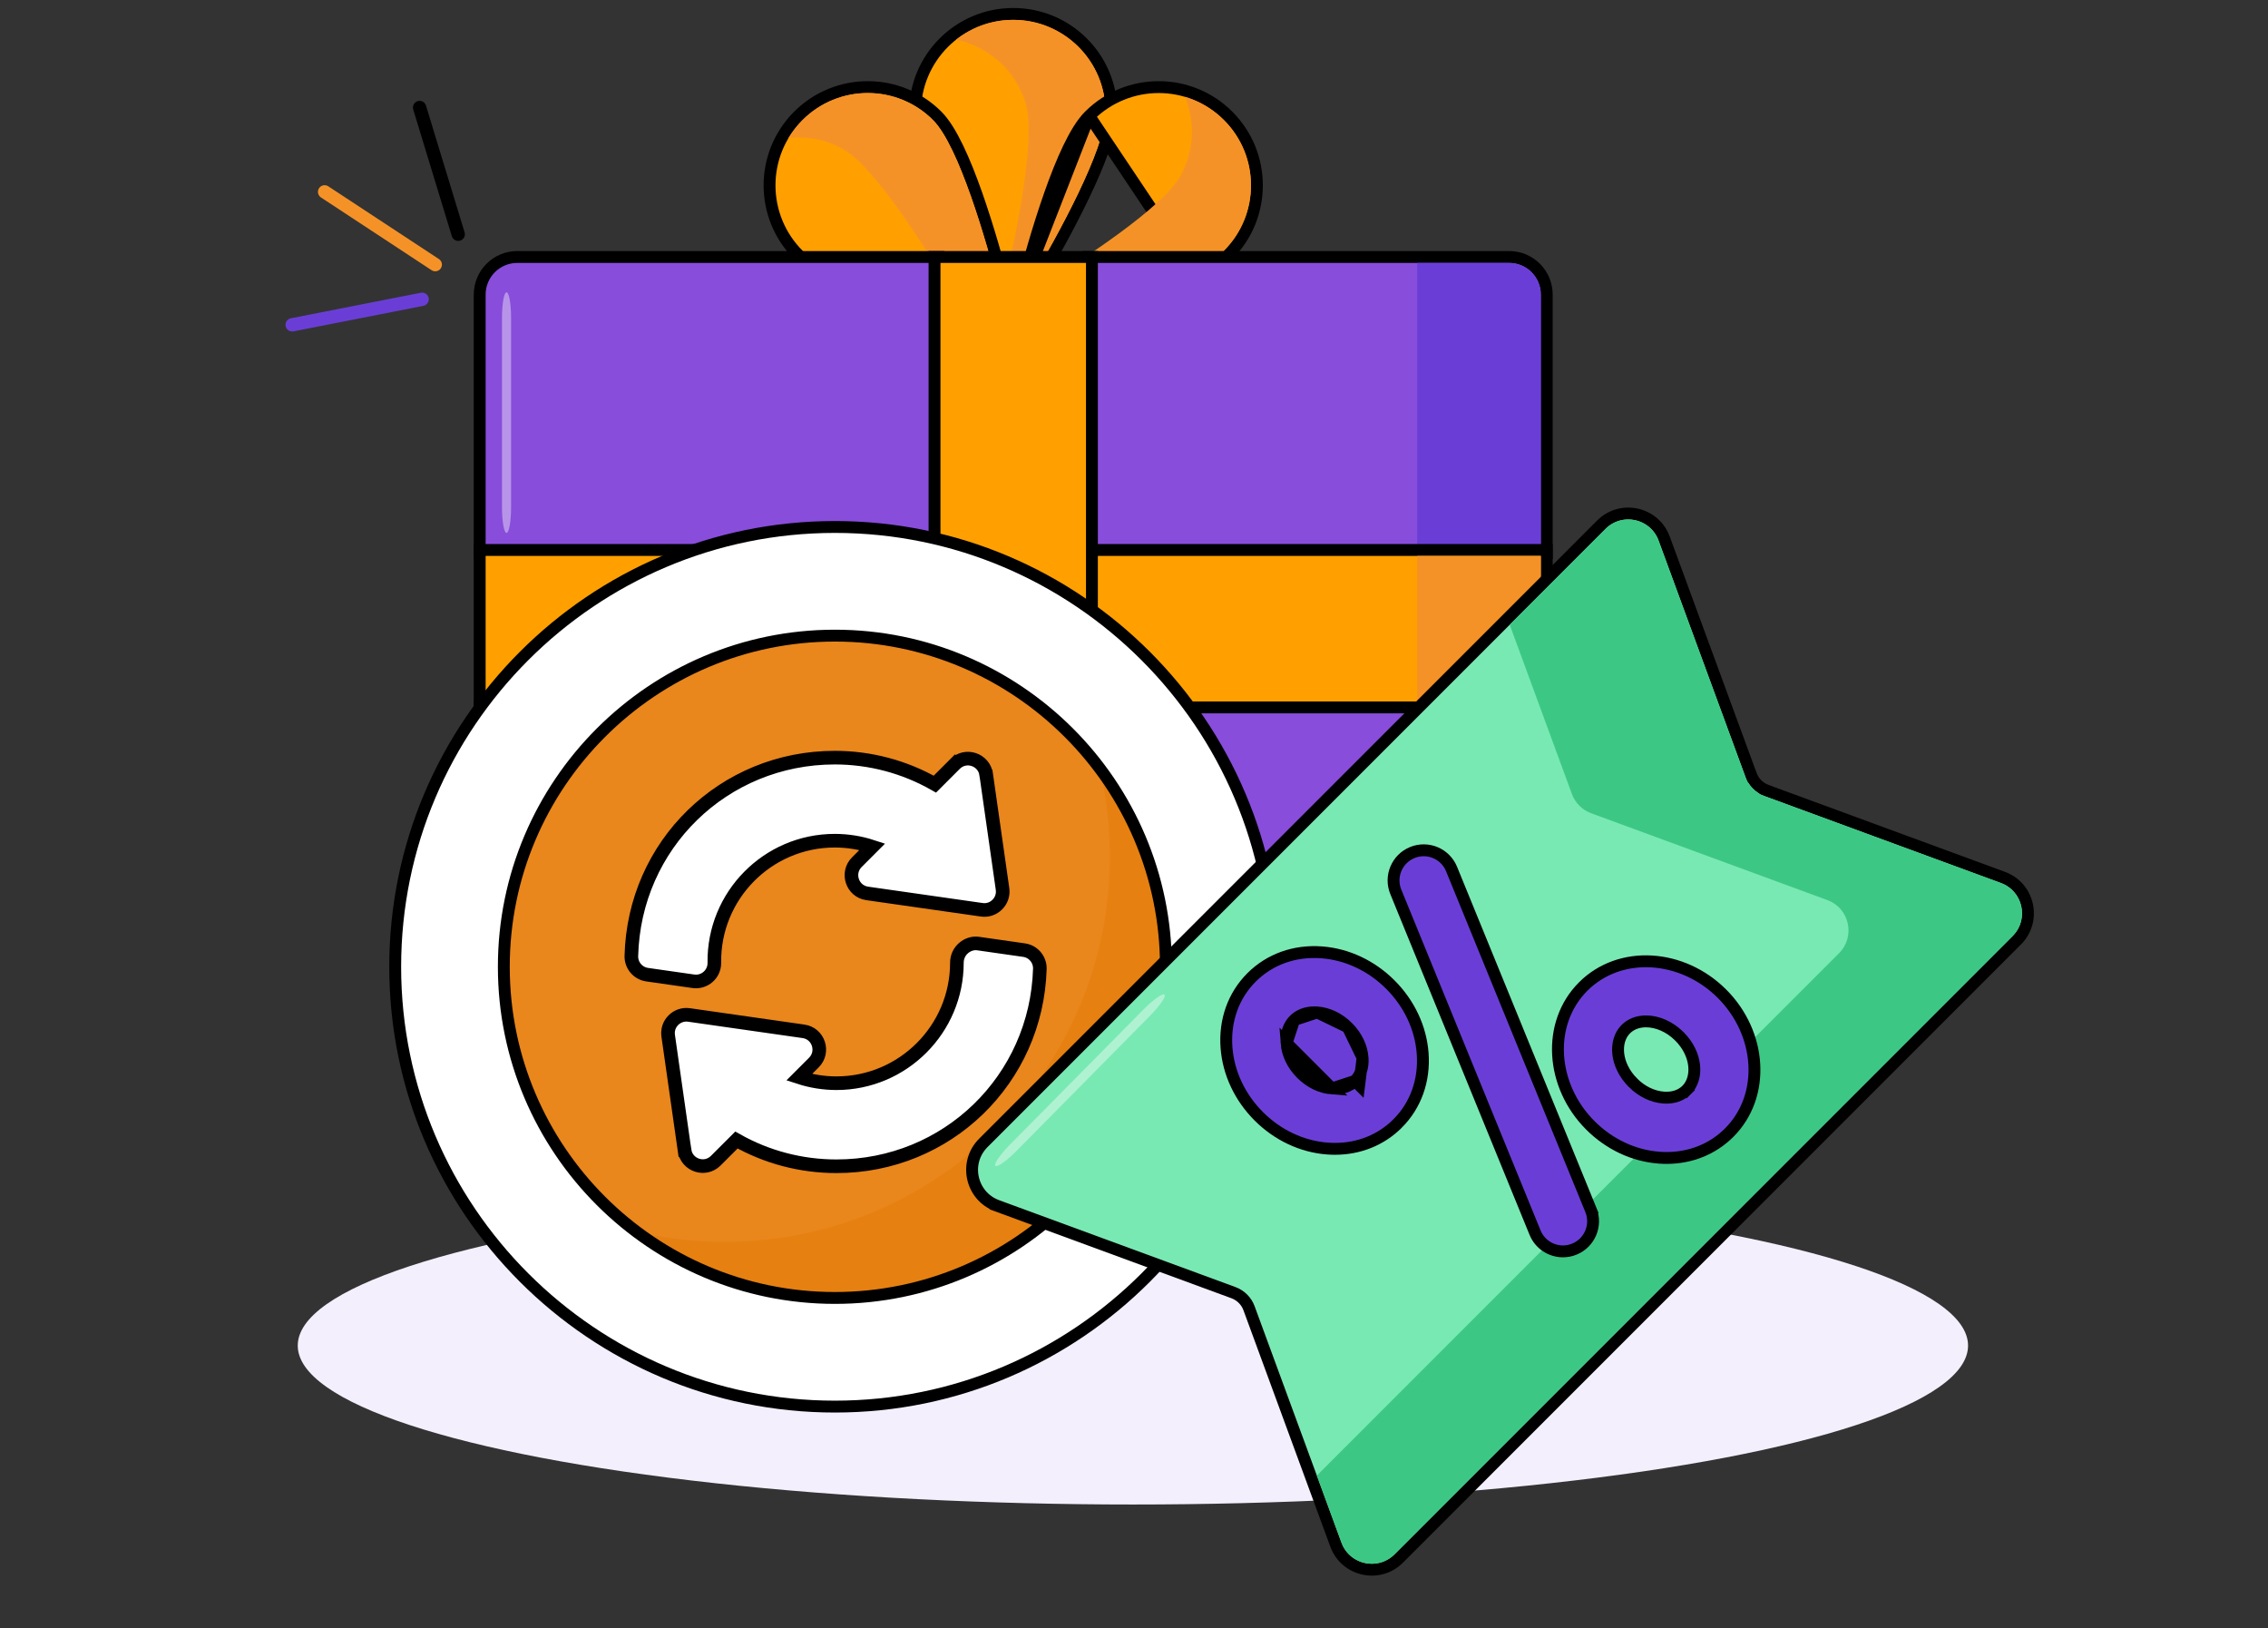 <svg width="457" height="328" viewBox="0 0 457 328" fill="none" xmlns="http://www.w3.org/2000/svg">
<rect x="0" y="0" width="457" height="328" fill="#333333" stroke="none"/>
<ellipse cx="228.279" cy="271.057" rx="168.282" ry="32.01" fill="#F4EFFC"/>
<path d="M199.536 57.139L199.536 57.138C196.826 52.528 193.057 45.854 189.962 39.398C188.415 36.17 187.027 32.977 186.023 30.112C185.029 27.274 184.373 24.649 184.373 22.595C184.373 11.665 193.233 2.804 204.164 2.804C215.094 2.804 223.955 11.665 223.955 22.595C223.955 24.649 223.298 27.274 222.305 30.112C221.301 32.977 219.912 36.17 218.365 39.398C215.27 45.854 211.501 52.528 208.791 57.138C206.716 60.671 201.612 60.67 199.536 57.139Z" fill="#FFA000" stroke="black" stroke-width="2.392"/>
<path d="M204.164 4C199.809 4 195.808 5.501 192.639 8.008C199.06 9.339 204.581 14.03 206.651 20.74C208.825 27.789 204.775 47.207 202.321 57.59C202.28 57.763 202.226 57.928 202.168 58.088C204.037 59.101 206.555 58.583 207.76 56.533C213.166 47.335 222.759 29.972 222.759 22.596C222.759 12.325 214.434 4 204.164 4Z" fill="#F59227"/>
<path d="M219.478 23.343L219.478 23.343C218.026 24.795 216.634 27.116 215.33 29.825C214.014 32.562 212.738 35.801 211.55 39.177C209.173 45.931 207.119 53.314 205.775 58.491L219.478 23.343ZM219.478 23.343C227.208 15.614 239.739 15.614 247.468 23.343C255.197 31.072 255.197 43.603 247.468 51.332C246.015 52.784 243.695 54.176 240.985 55.48M219.478 23.343L240.985 55.48M240.985 55.48C238.249 56.797 235.01 58.072 231.634 59.261M240.985 55.48L231.634 59.261M231.634 59.261C224.88 61.638 217.496 63.691 212.32 65.035M231.634 59.261L212.32 65.035M212.32 65.035C208.354 66.065 204.745 62.457 205.775 58.491L212.32 65.035Z" fill="#FFA000" stroke="black" stroke-width="2.392"/>
<path d="M196.008 65.035C190.832 63.691 183.448 61.638 176.694 59.261C173.318 58.072 170.079 56.797 167.342 55.48C164.633 54.176 162.312 52.784 160.86 51.332C153.131 43.603 153.131 31.072 160.86 23.343C168.589 15.614 181.12 15.614 188.849 23.343C190.301 24.795 191.693 27.116 192.997 29.825C194.314 32.562 195.59 35.801 196.778 39.177C199.155 45.931 201.208 53.315 202.552 58.491C203.582 62.457 199.974 66.065 196.008 65.035Z" fill="#FFA000" stroke="black" stroke-width="2.392"/>
<path d="M246.622 24.189C244.36 21.927 241.66 20.371 238.796 19.517C240.791 24.452 240.666 30.203 237.96 35.263C234.482 41.769 217.835 52.556 208.731 58.119C208.16 58.468 207.556 58.653 206.954 58.711C206.947 58.737 206.939 58.766 206.933 58.792C206.132 61.874 208.937 64.678 212.019 63.878C222.345 61.196 241.406 55.702 246.622 50.486C253.884 43.224 253.884 31.451 246.622 24.189Z" fill="#F59227"/>
<path d="M201.395 58.792C198.713 48.465 193.22 29.405 188.003 24.189C180.742 16.927 168.968 16.927 161.706 24.189C160.599 25.295 159.663 26.508 158.894 27.792C162.566 27.404 166.388 28.098 169.861 30.027C176.309 33.608 186.83 50.425 192.246 59.617C192.875 60.685 192.962 61.861 192.653 62.905C193.954 63.259 195.186 63.587 196.308 63.878C199.391 64.679 202.195 61.874 201.395 58.792Z" fill="#F59227"/>
<path d="M96.658 141.303V141.156L96.694 141.012L100.244 126.841L96.692 112.264L96.658 112.124V111.981V59.34C96.658 55.156 100.05 51.765 104.233 51.765H189.503H189.868L190.171 51.969L204.164 61.389L218.157 51.969L218.46 51.765H218.825H304.094C308.278 51.765 311.669 55.156 311.669 59.34V111.981V112.241L311.561 112.478L308.228 119.767L311.54 126.305L311.669 126.559V126.845V193.603C311.669 197.786 308.278 201.178 304.094 201.178H104.233C100.05 201.178 96.658 197.786 96.658 193.603V141.303Z" fill="#884DDB" stroke="black" stroke-width="2.392"/>
<path d="M304.094 52.961H285.566V168.576C285.566 172.165 282.656 175.074 279.067 175.074H97.854V193.603C97.854 197.126 100.71 199.982 104.233 199.982H304.094C307.617 199.982 310.473 197.126 310.473 193.603V126.845L306.9 119.793L310.473 111.981V59.34C310.473 55.817 307.617 52.961 304.094 52.961Z" fill="#6A3ED6"/>
<path d="M96.658 111.981V110.785H97.854H310.473H311.669V111.981V141.303V142.5H310.473H97.854H96.658V141.303V111.981Z" fill="#FFA000" stroke="black" stroke-width="2.392"/>
<path d="M188.307 52.961V51.765H189.503H218.825H220.021V52.961V199.982V201.178H218.825H189.503H188.307V199.982V52.961Z" fill="#FFA000" stroke="black" stroke-width="2.392"/>
<path d="M247.076 194.749C247.076 238.296 211.775 273.598 168.228 273.598C124.681 273.598 89.379 238.296 89.379 194.749C89.379 151.203 124.681 115.901 168.228 115.901C211.775 115.901 247.076 151.203 247.076 194.749Z" fill="#E9861C" stroke="black" stroke-width="2.392"/>
<path d="M210.89 129.862C218.957 142.106 223.656 156.766 223.656 172.525C223.656 215.411 188.89 250.177 146.004 250.177C130.245 250.177 115.585 245.478 103.341 237.412C117.227 258.488 141.101 272.402 168.228 272.402C211.114 272.402 245.88 237.635 245.88 194.749C245.88 167.622 231.967 143.748 210.89 129.862Z" fill="#E68011"/>
<path d="M168.228 128.041C131.446 128.041 101.52 157.967 101.52 194.749C101.52 231.531 131.446 261.457 168.228 261.457C205.01 261.457 234.936 231.531 234.936 194.749C234.936 157.967 205.01 128.041 168.228 128.041ZM168.228 283.345C119.375 283.345 79.632 243.603 79.632 194.749C79.632 145.896 119.375 106.153 168.228 106.153C217.081 106.153 256.824 145.896 256.824 194.749C256.824 243.603 217.081 283.345 168.228 283.345Z" fill="white" stroke="black" stroke-width="2.392"/>
<path d="M285.565 141.303H310.473V111.981H285.565V141.303Z" fill="#F59227"/>
<path d="M251.683 263.539L251.683 263.539C251.147 262.078 249.996 260.927 248.535 260.391L248.535 260.391L200.921 242.891L201.333 241.771L200.921 242.891C195.648 240.953 194.162 234.2 198.135 230.228C198.135 230.228 198.135 230.228 198.135 230.228L322.663 105.7C326.635 101.728 333.387 103.213 335.325 108.487L352.825 156.1L351.702 156.513L352.825 156.101C353.362 157.561 354.512 158.712 355.973 159.248L355.56 160.371L355.973 159.248L403.587 176.748C408.86 178.686 410.346 185.438 406.374 189.411L281.846 313.939C277.873 317.912 271.121 316.426 269.183 311.152L251.683 263.539Z" fill="#79E9B3" stroke="black" stroke-width="2.392"/>
<path d="M403.174 177.871L355.56 160.371C353.771 159.714 352.36 158.303 351.703 156.513L334.203 108.899C332.566 104.446 326.863 103.191 323.508 106.546L304.206 125.848L316.742 159.957C317.399 161.747 318.81 163.158 320.6 163.815L368.213 181.314C372.667 182.952 373.923 188.655 370.567 192.01L265.341 297.235L270.305 310.74C271.942 315.193 277.645 316.449 281 313.093L405.527 188.566C408.883 185.211 407.627 179.508 403.174 177.871Z" fill="#3CC884"/>
<path d="M309.316 248.303L309.316 248.303L281.253 179.649C279.984 176.546 281.472 173.003 284.574 171.734C287.679 170.464 291.222 171.953 292.49 175.056C292.49 175.056 292.49 175.056 292.49 175.056L320.553 243.709L319.446 244.161L320.553 243.709C321.822 246.813 320.334 250.356 317.232 251.624L317.231 251.625C316.481 251.931 315.703 252.077 314.936 252.077C312.546 252.077 310.278 250.655 309.316 248.303Z" fill="#6A3ED6" stroke="black" stroke-width="2.392"/>
<path d="M260.772 205.474L260.773 205.474C261.756 204.49 263.164 203.924 264.844 203.924C265.033 203.924 265.225 203.931 265.421 203.946L260.772 205.474ZM260.772 205.474C259.68 206.566 259.099 208.187 259.245 210.121L259.245 210.121M260.772 205.474L259.245 210.121M259.245 210.121C259.408 212.303 260.446 214.497 262.225 216.277C262.225 216.277 262.225 216.277 262.225 216.277C262.225 216.277 262.225 216.277 262.225 216.277C264.005 218.057 266.199 219.095 268.381 219.258L259.245 210.121ZM274.557 213.083L274.557 213.083C274.702 215.016 274.121 216.637 273.029 217.731C273.029 217.731 273.029 217.731 273.028 217.731M274.557 213.083L273.875 218.576L273.028 217.731M274.557 213.083C274.394 210.9 273.355 208.706 271.576 206.926M274.557 213.083L271.576 206.926M273.028 217.731C271.937 218.822 270.314 219.401 268.381 219.258L273.028 217.731ZM271.576 206.926C271.576 206.926 271.576 206.926 271.576 206.926C269.798 205.148 267.604 204.11 265.421 203.946L271.576 206.926ZM267.475 231.364L267.474 231.364C262.347 230.98 257.439 228.66 253.641 224.862C249.843 221.063 247.523 216.155 247.138 211.028L247.138 211.028C246.732 205.604 248.511 200.567 252.187 196.889L252.187 196.889C255.864 193.212 260.899 191.431 266.327 191.84C271.454 192.224 276.362 194.544 280.16 198.342C283.959 202.141 286.279 207.048 286.663 212.176C287.069 217.599 285.291 222.637 281.614 226.315L281.613 226.315C278.283 229.645 273.833 231.421 268.987 231.421C268.487 231.421 267.983 231.402 267.475 231.364Z" fill="#6A3ED6" stroke="black" stroke-width="2.392"/>
<path d="M339.851 219.568C342.255 217.164 341.972 212.337 338.398 208.764C336.385 206.751 333.882 205.744 331.674 205.744C330.057 205.744 328.628 206.278 327.595 207.311C327.595 207.311 327.595 207.311 327.595 207.311C327.595 207.311 327.595 207.311 327.595 207.311C325.191 209.715 325.475 214.542 329.048 218.114L329.048 218.115C330.826 219.894 333.021 220.932 335.204 221.095L335.205 221.095C337.135 221.24 338.758 220.66 339.851 219.568M339.851 219.568C339.851 219.568 339.852 219.568 339.852 219.568L340.697 220.414L339.851 219.568M339.851 219.568C339.851 219.568 339.851 219.568 339.851 219.568M339.851 219.568L339.851 219.568M319.01 198.727L319.01 198.727C326.408 191.33 338.96 192.157 346.982 200.18C355.005 208.202 355.833 220.754 348.435 228.152L348.435 228.152C345.106 231.482 340.654 233.259 335.809 233.259C335.308 233.259 334.804 233.24 334.296 233.201C329.169 232.817 324.262 230.498 320.463 226.699C312.441 218.676 311.613 206.124 319.01 198.727Z" fill="#6A3ED6" stroke="black" stroke-width="2.392"/>
<g opacity="0.4">
<path d="M102.981 64.017L102.981 102.205C102.981 105.047 102.572 107.348 102.067 107.348C101.561 107.348 101.152 105.047 101.152 102.205L101.152 64.017C101.152 61.175 101.561 58.875 102.067 58.875C102.572 58.875 102.981 61.175 102.981 64.017Z" fill="white"/>
</g>
<g opacity="0.4">
<path d="M231.689 204.662L204.843 231.82C202.844 233.842 200.936 235.19 200.577 234.835C200.217 234.479 201.544 232.556 203.542 230.534L230.388 203.376C232.387 201.355 234.294 200.007 234.654 200.362C235.013 200.717 233.687 202.641 231.689 204.662Z" fill="white"/>
</g>
<path d="M87.703 53.307L65.409 38.651" stroke="#F59227" stroke-width="2.687" stroke-linecap="round"/>
<path d="M92.326 47.183L84.549 21.662" stroke="black" stroke-width="2.687" stroke-linecap="round"/>
<path d="M85.054 60.289L58.874 65.431" stroke="#6A3ED6" stroke-width="2.687" stroke-linecap="round"/>
<path d="M202.01 179.076L202.01 179.074L198.714 155.998L198.713 155.997C198.283 152.993 194.593 151.739 192.429 153.903L193.399 154.874L192.429 153.903L188.377 157.956C182.22 154.456 175.306 152.618 168.208 152.618C145.79 152.618 127.779 170.176 127.219 192.576L127.219 192.576C127.172 194.457 128.539 196.069 130.396 196.336L130.397 196.336L139.708 197.667C139.709 197.667 139.709 197.667 139.71 197.667C141.919 197.989 143.97 196.261 143.94 193.951L143.94 193.951C143.757 180.423 154.684 169.349 168.208 169.349C170.787 169.349 173.342 169.762 175.773 170.559L172.649 173.684C170.502 175.83 171.715 179.535 174.742 179.968L174.743 179.968L197.809 183.263C197.811 183.263 197.813 183.264 197.815 183.264C200.249 183.627 202.355 181.52 202.01 179.076Z" fill="white" stroke="black" stroke-width="2.744"/>
<path d="M206.35 191.393L206.349 191.393L197.041 190.063L197.03 190.062L197.019 190.06C195.032 189.809 192.814 191.439 192.814 193.93C192.814 207.311 181.925 218.2 168.544 218.2C165.983 218.2 163.445 217.793 161.028 217.006L164 214.034C166.147 211.887 164.934 208.183 161.907 207.749L161.906 207.749L138.83 204.451L138.83 204.451C136.423 204.107 134.29 206.165 134.639 208.639L134.639 208.641L137.935 231.718L137.936 231.718C138.367 234.729 142.056 235.968 144.218 233.814L144.22 233.812L148.39 229.644C154.521 233.111 161.43 234.931 168.544 234.931C190.854 234.931 208.861 217.462 209.528 195.171L209.528 195.169C209.582 193.288 208.217 191.661 206.35 191.393Z" fill="white" stroke="black" stroke-width="2.744"/>
</svg>
